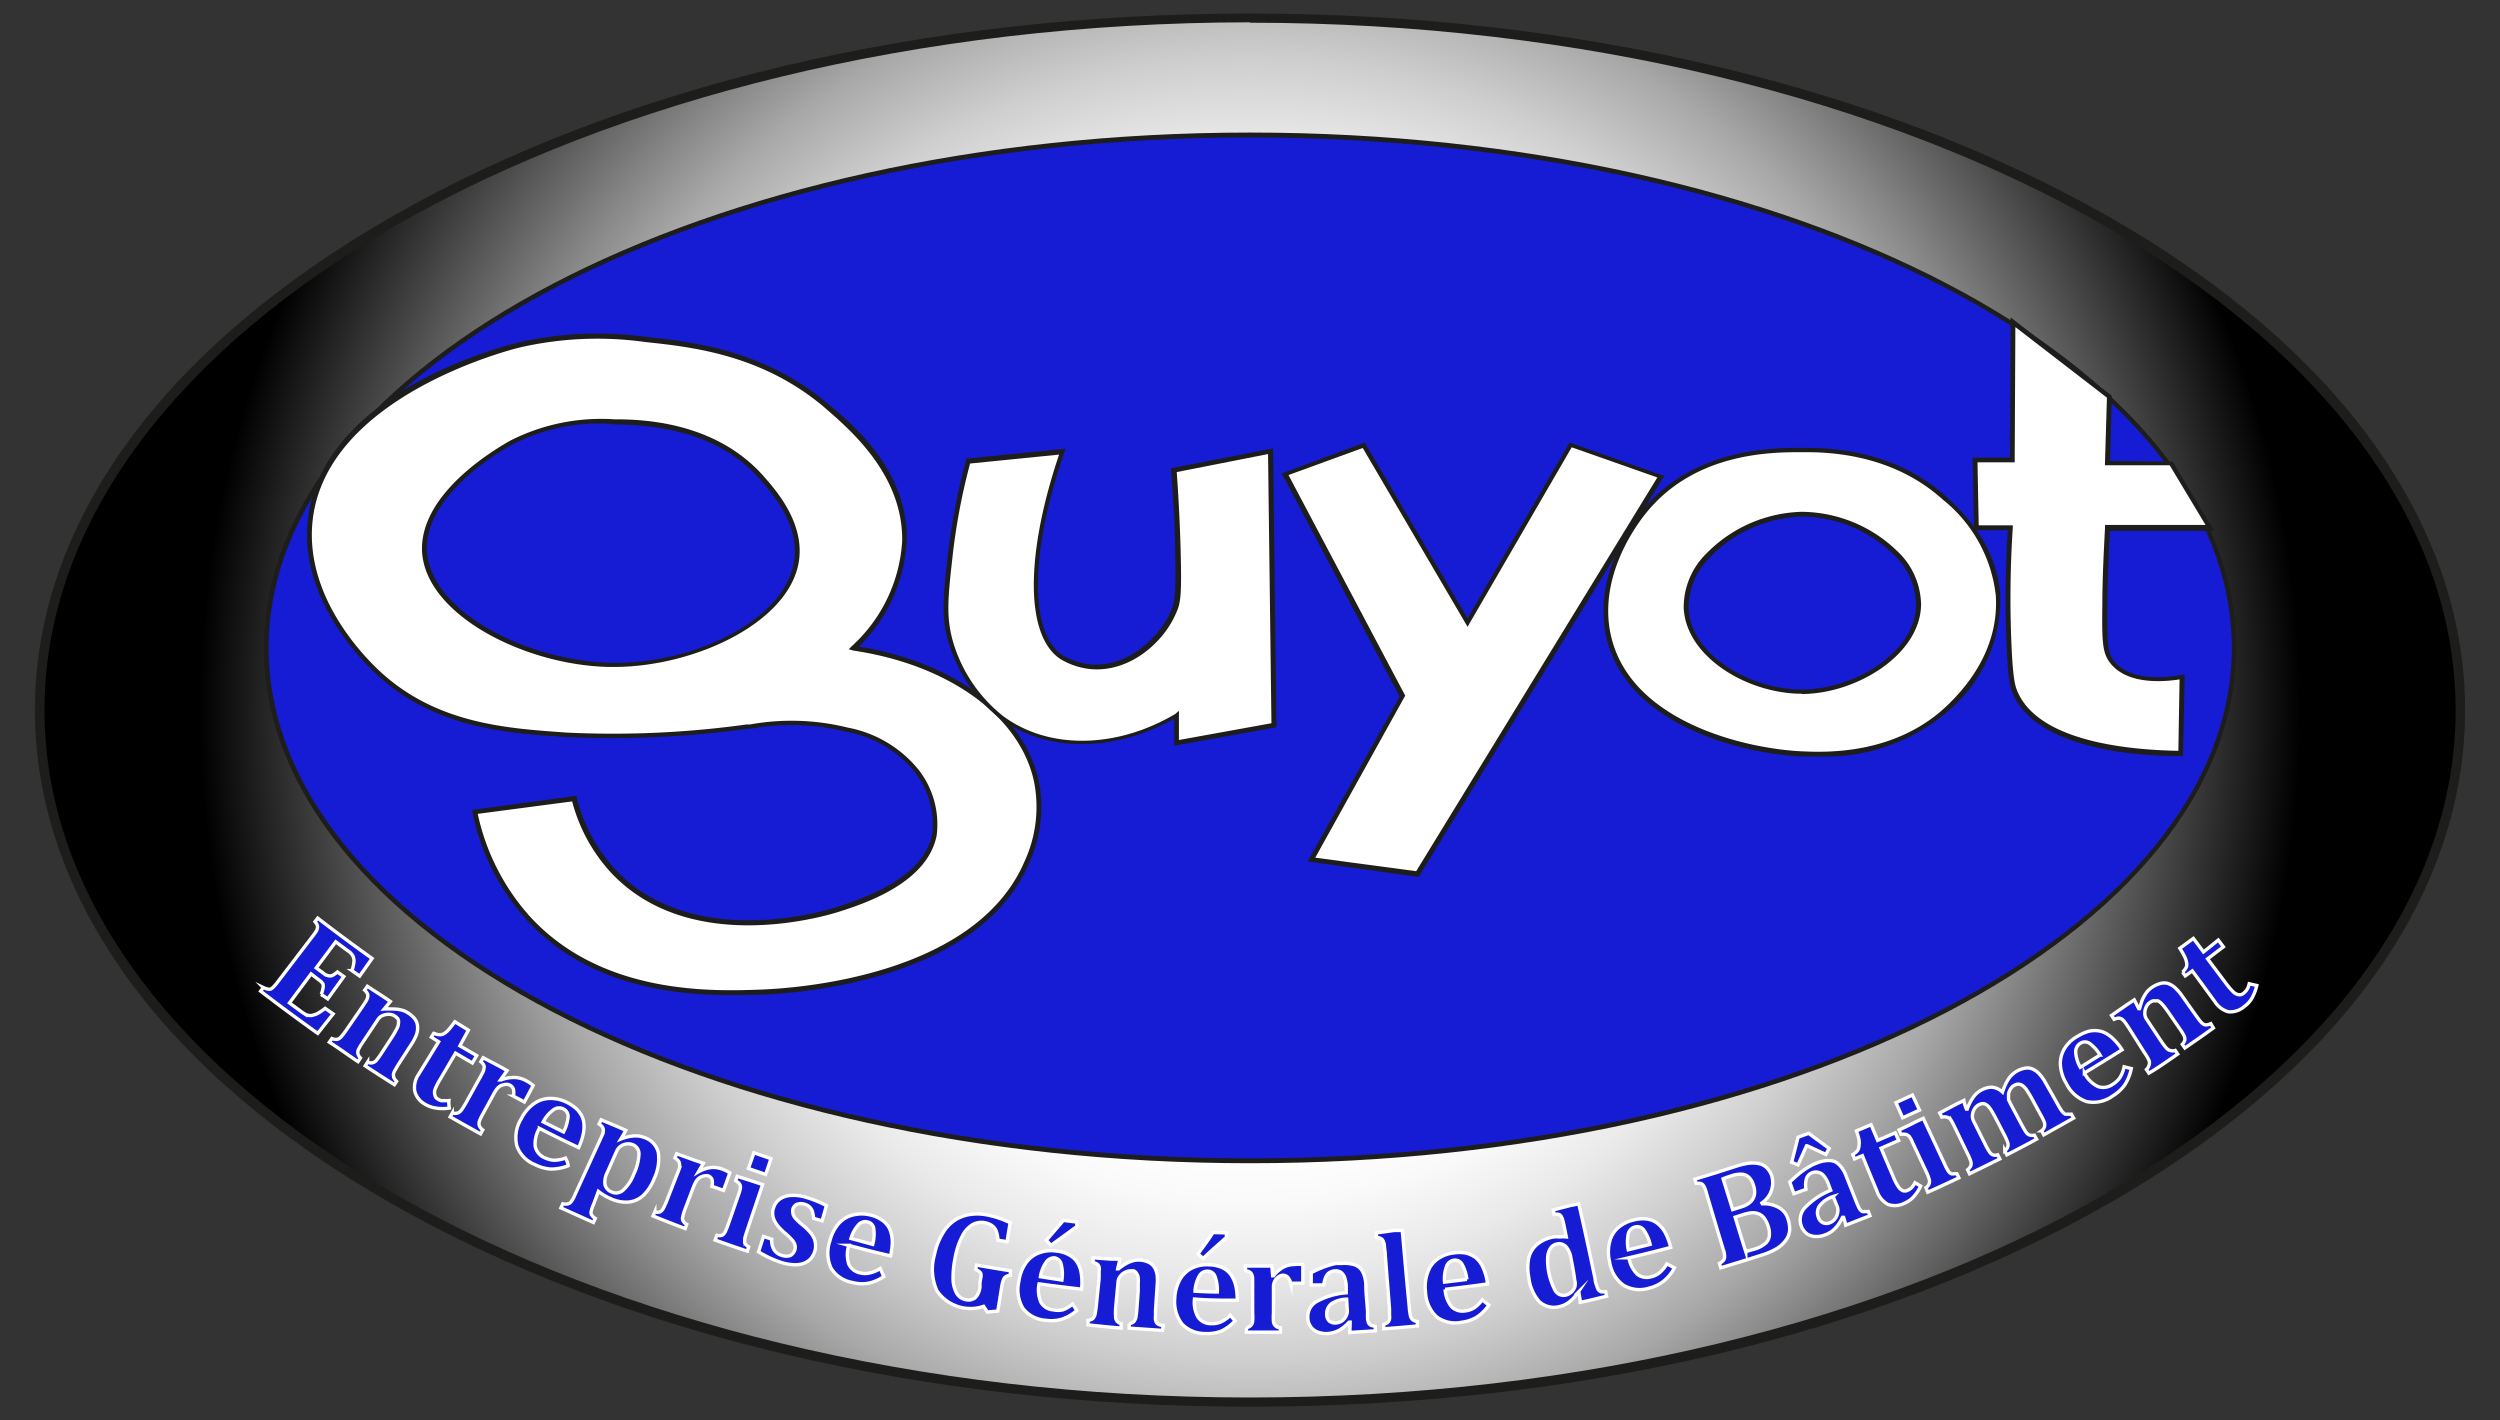 <svg xmlns="http://www.w3.org/2000/svg" xmlns:xlink="http://www.w3.org/1999/xlink" viewBox="0 0 184.83 105"><rect x="0" y="0" width="184.83" height="105" fill="#333333" stroke="none"/><defs><style>.cls-1{fill:url(#Dégradé_sans_nom_14);}.cls-2{fill:#1d1d1b;}.cls-3{fill:#161cd3;}.cls-4{fill:#fff;}.cls-5{fill:#161cd4;stroke:#fff;stroke-miterlimit:10;stroke-width:0.25px;}</style><radialGradient id="Dégradé_sans_nom_14" cx="92.42" cy="52.5" r="77.7" gradientUnits="userSpaceOnUse"><stop offset="0.32" stop-color="#fff"/><stop offset="0.42" stop-color="#fff"/><stop offset="0.47" stop-color="#f9f9f9"/><stop offset="0.54" stop-color="#e9e9e9"/><stop offset="0.62" stop-color="#cecece"/><stop offset="0.71" stop-color="#a8a8a8"/><stop offset="0.77" stop-color="#878787"/><stop offset="1"/></radialGradient></defs><title>logo</title><g id="Calque_3" data-name="Calque 3"><ellipse class="cls-1" cx="92.42" cy="52.5" rx="89.48" ry="51.18"/><path class="cls-2" d="M92.42,104c-24,0-46.5-5.34-63.45-15S2.58,66.3,2.58,52.5,12,25.74,29,16,68.46,1,92.42,1s46.49,5.34,63.45,15,26.38,22.7,26.38,36.5S172.88,79.26,155.87,89,116.38,104,92.42,104Zm0-102.35C43.27,1.68,3.29,24.48,3.29,52.5s40,50.82,89.13,50.82,89.13-22.8,89.13-50.82S141.56,1.68,92.42,1.68Z"/><ellipse class="cls-3" cx="92.42" cy="47.9" rx="72.74" ry="37.92"/><path class="cls-2" d="M92.42,86C52.21,86,19.5,68.91,19.5,47.9S52.21,9.8,92.42,9.8s72.91,17.09,72.91,38.1S132.62,86,92.42,86Zm0-75.84c-40,0-72.56,16.93-72.56,37.74S52.41,85.64,92.42,85.64,165,68.71,165,47.9,132.43,10.16,92.42,10.16Z"/><path class="cls-4" d="M76.64,57.82c-1-4.92-6.35-8.83-13.51-9.9a11.73,11.73,0,0,0,3.74-8c.08-5.1-4-8.44-6-10.1-4.63-3.84-9.87-4.39-13.17-4.74a25.59,25.59,0,0,0-9.37.4c-1,.25-14.46,3.71-15.44,13-.66,6.12,4.54,10.85,5.28,11.5,4.25,3.76,9.49,4.09,13.64,4.35a72.81,72.81,0,0,0,13.38-.6,17.3,17.3,0,0,1,7.42.2,8.66,8.66,0,0,1,5.08,3,6.52,6.52,0,0,1,1.34,4.75c-.66,3.36-5.07,4.83-7,5.48-.59.2-11,3.48-16.79-2.87A12.56,12.56,0,0,1,42.46,59l-7.35,1A16.91,16.91,0,0,0,39,67.79c5.39,6,13.65,5.69,17.34,5.55,1.7-.06,15.81-.77,19.59-9.57A9.94,9.94,0,0,0,76.64,57.82ZM58.92,41.24c-.53,4.7-7.86,8-13.78,7.89S31.62,45.45,31.43,40.7c-.18-4.34,5.86-7.69,6.35-8a14.71,14.71,0,0,1,7.63-1.6c2,0,7.36.13,10.91,4.15C57.2,36.28,59.21,38.56,58.92,41.24Z"/><path class="cls-2" d="M54.06,73.57c-4.17,0-10.72-.65-15.22-5.67a16.87,16.87,0,0,1-3.91-7.84l0-.18,7.71-1.05,0,.15a12.14,12.14,0,0,0,2.77,5.21c5.81,6.32,16.16,3,16.6,2.82,1.88-.62,6.27-2.09,6.91-5.35a6.31,6.31,0,0,0-1.31-4.61,8.42,8.42,0,0,0-5-2.94,16.94,16.94,0,0,0-7.11-.23l-.24,0a73.72,73.72,0,0,1-13.41.61c-4.21-.27-9.45-.6-13.75-4.39-1-.89-6-5.63-5.34-11.66,1-9.3,14.09-12.76,15.58-13.12a26,26,0,0,1,9.43-.41c3.21.34,8.59.91,13.26,4.79,2,1.64,6.1,5.05,6,10.23A11.69,11.69,0,0,1,63.5,47.8c7.08,1.16,12.28,5.05,13.31,10h0a10,10,0,0,1-.75,6.06c-3.71,8.65-17.1,9.58-19.75,9.68C55.69,73.54,54.93,73.57,54.06,73.57ZM35.32,60.17a16.58,16.58,0,0,0,3.78,7.5c5.34,5.93,13.65,5.62,17.2,5.49,2.61-.1,15.81-1,19.44-9.46a9.62,9.62,0,0,0,.72-5.85c-1-4.86-6.25-8.69-13.36-9.75L62.75,48l.25-.25A11.43,11.43,0,0,0,66.7,40c.07-5-4-8.36-5.89-10-4.59-3.81-9.7-4.35-13.08-4.71a25.63,25.63,0,0,0-9.3.4c-.59.14-14.33,3.6-15.32,12.82-.62,5.86,4.24,10.48,5.23,11.35,4.2,3.72,9.38,4,13.53,4.3a71.94,71.94,0,0,0,13.34-.6l.24,0a17.34,17.34,0,0,1,7.26.24,8.84,8.84,0,0,1,5.17,3.07,6.54,6.54,0,0,1,1.37,4.89c-.67,3.47-5.2,5-7.14,5.62-.44.15-11,3.57-17-2.93a12.44,12.44,0,0,1-2.81-5.2Zm10-10.86h-.23c-6.27-.1-13.7-3.87-13.89-8.6C31.07,36.29,37,33,37.7,32.59A14.81,14.81,0,0,1,45.41,31c2,0,7.44.13,11.05,4.21.88,1,2.94,3.33,2.63,6.09l-.17,0,.17,0C58.57,45.91,51.48,49.31,45.37,49.31Zm-.69-18a14,14,0,0,0-6.81,1.59c-.27.14-6.44,3.52-6.26,7.79C31.79,45.24,39,48.86,45.14,49s13.1-3.2,13.6-7.73c.29-2.6-1.7-4.86-2.55-5.82-3.5-4-8.79-4-10.79-4.08Z"/><path class="cls-4" d="M71.58,34.11l7-.71c-2.48,7.21-2.72,13.37-.1,15.17a5,5,0,0,0,2.3.73,6.55,6.55,0,0,0,6-4.11c.28-.67.38-1.28.3-4.36-.06-2.54-.19-4.63-.3-6.07L94,33.35l.26,20.27L87,54.92V52.86c-4.4,2.61-9.54,2.67-12.94.15a11.21,11.21,0,0,1-3.81-5.76c-.46-1.73-.31-3.18,0-6A47.46,47.46,0,0,1,71.58,34.11Z"/><path class="cls-2" d="M86.81,55.13v-2c-4.44,2.51-9.47,2.51-12.87,0a11.35,11.35,0,0,1-3.88-5.87c-.48-1.79-.31-3.32,0-6.08a49,49,0,0,1,1.36-7.15l0-.12,7.36-.74-.09.26c-2.55,7.41-2.61,13.28-.16,15a5.17,5.17,0,0,0,2.21.7c2.67.16,5-2,5.85-4,.26-.63.36-1.22.29-4.29,0-2-.15-4.07-.3-6.06l0-.16,7.54-1.47.25,20.62Zm.35-2.58v2.16L94,53.47l-.25-19.9L87,34.9c.14,2,.24,3.94.29,5.92.08,3.15,0,3.74-.31,4.44-.89,2.17-3.35,4.39-6.2,4.22a5.34,5.34,0,0,1-2.39-.76C75.8,47,75.79,41.05,78.3,33.61l-6.58.66a46.61,46.61,0,0,0-1.31,7c-.33,2.93-.45,4.29,0,6a10.94,10.94,0,0,0,3.75,5.67c3.36,2.49,8.36,2.43,12.74-.16Z"/><path class="cls-4" d="M95,35.11,100.83,33,108.5,46l7.62-13.14,6.67,2.36-18,29.39L97,63.55l6.72-12Z"/><path class="cls-2" d="M104.88,64.84l-8.2-1.15,6.8-12.18L94.76,35l6.14-2.28,7.6,13,7.54-13,7,2.47Zm-7.64-1.43,7.46,1,17.83-29.11-6.33-2.23-7.7,13.27-7.75-13.22-5.49,2,8.63,16.31Z"/><path class="cls-4" d="M147.72,44c-.26-3.83-2.91-6.22-4-7.18-3.93-3.56-8.8-3.56-10.48-3.56-2.21,0-7.92,0-11.65,4.48-.45.54-3.86,4.75-2.65,9.52,1.6,6.29,9.92,8.29,14.3,8.47,1.77.07,6.94.29,10.83-3.46C144.82,51.58,148,48.49,147.72,44Zm-14.44,7.12c-3.82,0-8.41-2.58-8.58-6.17s4.43-6.87,8.53-6.92,8.73,3,8.67,6.67S137.2,51.1,133.28,51.11Z"/><path class="cls-2" d="M134.44,55.93c-.48,0-.87,0-1.17,0-4.29-.18-12.83-2.2-14.46-8.61-1.2-4.71,2-8.89,2.68-9.68,3.79-4.54,9.62-4.53,11.79-4.53,1.63,0,6.62,0,10.6,3.6,1,.93,3.75,3.4,4,7.29h0a10.77,10.77,0,0,1-3.67,8.42A13.91,13.91,0,0,1,134.44,55.93Zm-1.23-22.5c-2.2,0-7.8,0-11.44,4.41-.64.77-3.77,4.82-2.62,9.36,1.58,6.21,9.94,8.17,14.13,8.35,1.7.07,6.87.28,10.71-3.42,2.53-2.43,3.76-5.24,3.56-8.13a10.57,10.57,0,0,0-3.91-7.06c-3.88-3.51-8.76-3.51-10.36-3.51Zm0,17.86c-4,0-8.56-2.71-8.73-6.34a5.57,5.57,0,0,1,1.7-4.05,10.23,10.23,0,0,1,7-3.06h.1a10.26,10.26,0,0,1,6.95,2.87,5.54,5.54,0,0,1,1.8,4c-.06,3.7-4.78,6.58-8.8,6.6h0Zm.08-13.1h-.1a9.89,9.89,0,0,0-6.75,3,5.21,5.21,0,0,0-1.6,3.79c.16,3.44,4.54,6,8.37,6h0c3.86,0,8.39-2.74,8.45-6.24A5.19,5.19,0,0,0,140,41,9.88,9.88,0,0,0,133.33,38.19Z"/><path class="cls-4" d="M148.83,23.82,156,29.34l-.15,4.92,4.71.05,2.86,4.76-7.57,0c-.12,2.11-.18,4-.2,5.77,0,2.73,0,3.49.55,4.16,1.31,1.66,4.31,1.25,5.16,1.1l-.1,5.67c-2.69,0-10.49-.4-12.23-4.51-.2-.47-.35-1.05-.46-3.56a78.52,78.52,0,0,1,.11-8.63h-2.51l-.1-5h2.76Z"/><path class="cls-2" d="M161.39,55.9h-.18c-3.92,0-10.74-.72-12.4-4.62-.2-.48-.35-1-.46-3.62a79.37,79.37,0,0,1,.09-8.46h-2.5l-.1-5.37h2.76l.05-10.37,7.48,5.8L156,34.08l4.63.05,3.08,5.12-7.72,0c-.1,1.85-.17,3.73-.2,5.59,0,2.67,0,3.42.52,4.05,1.18,1.5,3.88,1.23,5,1l.21,0Zm-15.1-17.06h2.52V39a79.58,79.58,0,0,0-.1,8.61c.11,2.54.26,3.07.44,3.5,1.55,3.66,8,4.33,11.9,4.4l.09-5.28c-1.48.23-3.93.31-5.12-1.2-.57-.72-.63-1.51-.59-4.27,0-1.92.1-3.87.2-5.78v-.17l7.43,0-2.65-4.41-4.79,0,.15-5L149,24.18l-.05,10H146.2Z"/><path class="cls-5" d="M27.51,70.86l-.92,1.3-.57-.4a2.68,2.68,0,0,0,.15-.69,1,1,0,0,0-.07-.38,1.09,1.09,0,0,0-.39-.4l-.89-.66-1.44,1.93.55.41a.86.86,0,0,0,.32.16.52.52,0,0,0,.3,0,2.33,2.33,0,0,0,.4-.27l.47.34-1.19,1.65-.48-.34a1.94,1.94,0,0,0,.13-.46.59.59,0,0,0,0-.3.91.91,0,0,0-.26-.27L23,72l-1.6,2.15.93.68.26.17a.75.75,0,0,0,.23.07.71.71,0,0,0,.25,0l.25-.07a1.62,1.62,0,0,0,.29-.15,4.4,4.4,0,0,0,.43-.3l.59.41-1.14,1.44q-2.13-1.52-4.22-3.12l.2-.27a1.69,1.69,0,0,0,.31.11.38.38,0,0,0,.24,0,.78.78,0,0,0,.21-.17,3,3,0,0,0,.26-.3l2.63-3.44a3.43,3.43,0,0,0,.23-.32.66.66,0,0,0,.11-.25.47.47,0,0,0,0-.23,1.07,1.07,0,0,0-.17-.27l.2-.26Q25.49,69.42,27.51,70.86Z"/><path class="cls-5" d="M29.16,80.19c-.73-.46-1.45-.92-2.16-1.39l.18-.28a.51.51,0,0,0,.64-.12,5.76,5.76,0,0,0,.39-.54l.73-1.12c.13-.2.23-.37.3-.5a2.67,2.67,0,0,0,.17-.34.85.85,0,0,0,.05-.25.68.68,0,0,0,0-.21.4.4,0,0,0-.09-.17.71.71,0,0,0-.18-.15.79.79,0,0,0-.4-.13,1.09,1.09,0,0,0-.47.08.77.77,0,0,0-.37.29L26.86,77a5.23,5.23,0,0,0-.35.57.54.54,0,0,0-.05.32.63.63,0,0,0,.19.33l-.18.27c-.71-.47-1.42-1-2.12-1.44l.19-.27a.74.74,0,0,0,.39.06.55.55,0,0,0,.27-.16,5.59,5.59,0,0,0,.4-.52l1.17-1.7.3-.46a.9.9,0,0,0,.11-.27.44.44,0,0,0,0-.23.92.92,0,0,0-.22-.3l.2-.28,1.17.76.53.36-.46.56,0,0a6.92,6.92,0,0,1,.7,0,2.1,2.1,0,0,1,.56.07,1.44,1.44,0,0,1,.51.22,2,2,0,0,1,.52.47,1.05,1.05,0,0,1,.18.53,1.42,1.42,0,0,1-.08.6,3.39,3.39,0,0,1-.35.68l-1,1.55-.21.36a1,1,0,0,0-.13.28.41.41,0,0,0,0,.21.32.32,0,0,0,.06.18,1.4,1.4,0,0,0,.16.2Z"/><path class="cls-5" d="M33.22,81.92a3.11,3.11,0,0,1-1,0,2.15,2.15,0,0,1-.77-.27,1.53,1.53,0,0,1-.79-1,1.72,1.72,0,0,1,.3-1.24l1.47-2.39-.54-.34.18-.29a1.08,1.08,0,0,0,.47.11.65.65,0,0,0,.33-.11,1.56,1.56,0,0,0,.34-.31q.18-.21.42-.54l1,.62L34,77.32l1.24.72-.32.55-1.24-.73L32.54,79.8a4.34,4.34,0,0,0-.38.75.71.71,0,0,0,0,.44.41.41,0,0,0,.21.27,1.22,1.22,0,0,0,.24.11,1,1,0,0,0,.26,0,1.27,1.27,0,0,0,.32,0C33.17,81.57,33.19,81.75,33.22,81.92Z"/><path class="cls-5" d="M37,79.84l.05,0a2.6,2.6,0,0,1,1-.18,1.88,1.88,0,0,1,.83.23,2.82,2.82,0,0,1,.54.36l-.65,1.22-.81-.43a1.24,1.24,0,0,0,0-.5.49.49,0,0,0-.26-.31.46.46,0,0,0-.25-.06.79.79,0,0,0-.3.05.69.69,0,0,0-.27.14,1.12,1.12,0,0,0-.18.2,3.06,3.06,0,0,0-.2.33l-.77,1.41a3.67,3.67,0,0,0-.29.6.54.54,0,0,0,0,.33.67.67,0,0,0,.25.31l-.16.29q-1.12-.62-2.25-1.26l.16-.28a.77.77,0,0,0,.39,0,.53.53,0,0,0,.25-.18,4.69,4.69,0,0,0,.36-.56l1-1.8c.12-.21.2-.37.26-.48a.71.71,0,0,0,.08-.28.34.34,0,0,0,0-.22.85.85,0,0,0-.23-.28l.17-.29,1.22.64.55.31Z"/><path class="cls-5" d="M42,86.19a3.54,3.54,0,0,1-1.28.24,3,3,0,0,1-1.17-.33,2.32,2.32,0,0,1-1.34-1.39,2.62,2.62,0,0,1,.33-2,3,3,0,0,1,.92-1.1,2.07,2.07,0,0,1,1.18-.4,2.7,2.7,0,0,1,1.29.3,3.25,3.25,0,0,1,.67.45,2.13,2.13,0,0,1,.4.52,1.69,1.69,0,0,1,.17.58,2.61,2.61,0,0,1-.05.78,4.48,4.48,0,0,1-.34,1c-1-.46-1.94-.93-2.9-1.42a2.21,2.21,0,0,0-.31,1.35,1.18,1.18,0,0,0,.71.83,1.81,1.81,0,0,0,.7.18,2.61,2.61,0,0,0,.83-.16C41.9,85.8,42,86,42,86.19Zm-.34-2.5A3,3,0,0,0,42,82.57a.61.61,0,0,0-.36-.59.68.68,0,0,0-.72.07,2.58,2.58,0,0,0-.76.89Z"/><path class="cls-5" d="M43.9,89a2.62,2.62,0,0,0-.18.5.47.47,0,0,0,0,.29.86.86,0,0,0,.29.29l-.14.3-2.4-1.08.14-.3A.79.79,0,0,0,42,89a.39.39,0,0,0,.23-.16,2.16,2.16,0,0,0,.26-.47l1.83-4,.21-.46a2,2,0,0,0,.07-.25.6.6,0,0,0,0-.19.44.44,0,0,0-.08-.17,1,1,0,0,0-.23-.2l.15-.31,1.27.53.56.25c-.12.22-.24.43-.37.64l0,0a3.25,3.25,0,0,1,1-.23,1.81,1.81,0,0,1,.77.13,1.55,1.55,0,0,1,1,1.1,3.36,3.36,0,0,1-.3,1.91,3.5,3.5,0,0,1-.8,1.25,1.86,1.86,0,0,1-1.09.5,2.67,2.67,0,0,1-1.33-.25,4,4,0,0,1-.91-.54Zm1-2.33a1.53,1.53,0,0,0-.17.92.79.79,0,0,0,.5.54.76.76,0,0,0,.86-.16,3,3,0,0,0,.77-1.17,3.82,3.82,0,0,0,.38-1.45.72.72,0,0,0-.43-.71.86.86,0,0,0-.45-.07.94.94,0,0,0-.45.16.85.85,0,0,0-.32.38Z"/><path class="cls-5" d="M51.63,86.64l0,0a2.53,2.53,0,0,1,.92-.32,1.88,1.88,0,0,1,.84.11,3,3,0,0,1,.57.28l-.47,1.3-.85-.31a1.1,1.1,0,0,0,0-.5.46.46,0,0,0-.29-.27.65.65,0,0,0-.25,0,.89.89,0,0,0-.53.27,1.07,1.07,0,0,0-.15.22,3.56,3.56,0,0,0-.16.36l-.57,1.5a4.05,4.05,0,0,0-.2.63.45.45,0,0,0,0,.33.62.62,0,0,0,.28.28l-.11.31c-.8-.3-1.59-.61-2.38-.93l.13-.3a.63.63,0,0,0,.38,0,.55.55,0,0,0,.22-.21,4.54,4.54,0,0,0,.28-.6l.75-1.92c.1-.23.16-.41.2-.52a1.18,1.18,0,0,0,0-.29.48.48,0,0,0-.07-.21,1.12,1.12,0,0,0-.27-.24l.13-.31,1.27.46L52,86Z"/><path class="cls-5" d="M53,91.33a.7.7,0,0,0,.38,0,.61.61,0,0,0,.22-.23,5.35,5.35,0,0,0,.25-.61l.77-2.21a3.46,3.46,0,0,0,.11-.38.52.52,0,0,0,0-.25.45.45,0,0,0-.11-.19l-.23-.17.11-.32,1.3.41.58.2-1.14,3.38-.13.41a1,1,0,0,0-.05.23.92.92,0,0,0,0,.16.7.7,0,0,0,0,.14.38.38,0,0,0,.1.13.79.79,0,0,0,.19.15l-.1.32c-.8-.26-1.59-.54-2.38-.82Zm4-5.67-.39,1.17-1.28-.44.41-1.16Z"/><path class="cls-5" d="M57.06,91.62a1.3,1.3,0,0,0,.16.77,1,1,0,0,0,.61.43.91.91,0,0,0,.61,0,.72.72,0,0,0,.33-.42.67.67,0,0,0,0-.37.91.91,0,0,0-.2-.35,6.14,6.14,0,0,0-.56-.54,3.28,3.28,0,0,1-.42-.41,2.08,2.08,0,0,1-.31-.44,1.34,1.34,0,0,1-.15-.48,1.15,1.15,0,0,1,.06-.51,1.21,1.21,0,0,1,.48-.66,1.59,1.59,0,0,1,.86-.26,3.08,3.08,0,0,1,1.09.15,6.4,6.4,0,0,1,.66.23c.22.08.49.21.82.37l-.32,1.13-.63-.19a2.17,2.17,0,0,0-.1-.54.79.79,0,0,0-.22-.32.89.89,0,0,0-.35-.18.87.87,0,0,0-.55,0,.55.55,0,0,0-.31.35.76.76,0,0,0,0,.33.71.71,0,0,0,.16.33,4.37,4.37,0,0,0,.56.53,4,4,0,0,1,.62.61,1.54,1.54,0,0,1,.3.6,1.49,1.49,0,0,1,0,.66,1.56,1.56,0,0,1-.34.64,1.37,1.37,0,0,1-.55.34,1.86,1.86,0,0,1-.72.08,3.31,3.31,0,0,1-.84-.15,7.75,7.75,0,0,1-1.73-.8l.37-1.14Z"/><path class="cls-5" d="M65.34,94.38a3.2,3.2,0,0,1-1.19.5A2.72,2.72,0,0,1,63,94.81a2.28,2.28,0,0,1-1.57-1.08,2.71,2.71,0,0,1-.07-2A3.14,3.14,0,0,1,62,90.47a2.06,2.06,0,0,1,1.06-.64,2.62,2.62,0,0,1,1.3,0,2.32,2.32,0,0,1,.73.3,1.7,1.7,0,0,1,.49.42,1.55,1.55,0,0,1,.28.54,2.63,2.63,0,0,1,.11.76,5.17,5.17,0,0,1-.13,1q-1.55-.36-3.09-.78a2.32,2.32,0,0,0,0,1.38,1.16,1.16,0,0,0,.85.66,1.44,1.44,0,0,0,.71,0,2.31,2.31,0,0,0,.77-.33ZM64.52,92a2.88,2.88,0,0,0,.08-1.16.57.57,0,0,0-.46-.5.67.67,0,0,0-.68.22,2.65,2.65,0,0,0-.55,1Z"/><path class="cls-5" d="M74.68,90.4l-.23,1.4-.66-.11a2.85,2.85,0,0,0-.14-.68.89.89,0,0,0-.31-.4,1.4,1.4,0,0,0-.55-.22,1.38,1.38,0,0,0-.89.15,2,2,0,0,0-.75.84A5.5,5.5,0,0,0,70.61,93a7.43,7.43,0,0,0-.15,1.53,2.31,2.31,0,0,0,.26,1.07,1,1,0,0,0,.68.49.84.84,0,0,0,.7-.14,1.33,1.33,0,0,0,.35-.8l0-.18c0-.25.06-.43.07-.54a.62.62,0,0,0,0-.26.33.33,0,0,0-.11-.15,1.9,1.9,0,0,0-.27-.17l.06-.32c.83.15,1.67.29,2.5.42l0,.33a.79.79,0,0,0-.36.12.5.5,0,0,0-.16.23,2.88,2.88,0,0,0-.11.43l-.3,1.87L73,97l-.28-.42a3,3,0,0,1-3.45-1.15,3.88,3.88,0,0,1-.18-2.68,4.77,4.77,0,0,1,.58-1.52,2.92,2.92,0,0,1,.9-1,2.83,2.83,0,0,1,1.09-.43,3.67,3.67,0,0,1,1.19,0A6.88,6.88,0,0,1,74.68,90.4Z"/><path class="cls-5" d="M79.61,96.89a3.22,3.22,0,0,1-1.11.64,2.75,2.75,0,0,1-1.19.08,2.3,2.3,0,0,1-1.68-.88,2.68,2.68,0,0,1-.3-2,3,3,0,0,1,.51-1.34,2.05,2.05,0,0,1,1-.77,2.51,2.51,0,0,1,1.29-.12,2.28,2.28,0,0,1,.76.2,2.12,2.12,0,0,1,.54.36,1.77,1.77,0,0,1,.34.5,2.43,2.43,0,0,1,.19.75,4.3,4.3,0,0,1,0,1c-1-.11-2.09-.25-3.14-.39a2.29,2.29,0,0,0,.14,1.37,1.14,1.14,0,0,0,.91.55,1.66,1.66,0,0,0,.71,0,2.27,2.27,0,0,0,.72-.43Zm-1.1-2.25a2.94,2.94,0,0,0-.05-1.16A.61.61,0,0,0,78,93a.68.68,0,0,0-.65.31,2.61,2.61,0,0,0-.43,1.08Zm1.1-4.29,0,.33L77.7,92.07l-.34-.38,1.26-1.46Z"/><path class="cls-5" d="M85.94,98.36l-2.46-.17,0-.33a.63.63,0,0,0,.34-.14.82.82,0,0,0,.15-.28,5.82,5.82,0,0,0,.08-.66l.1-1.33c0-.24,0-.44,0-.59a2,2,0,0,0,0-.37.57.57,0,0,0-.07-.25.56.56,0,0,0-.11-.17.33.33,0,0,0-.15-.11.9.9,0,0,0-.22,0,.77.77,0,0,0-.4.09.91.91,0,0,0-.36.29.74.74,0,0,0-.18.43l-.18,1.93a5.76,5.76,0,0,0,0,.66.51.51,0,0,0,.09.3.61.61,0,0,0,.32.2l0,.33c-.82-.07-1.63-.15-2.45-.24l0-.33a.78.78,0,0,0,.35-.13.69.69,0,0,0,.16-.28,6.17,6.17,0,0,0,.1-.65l.21-2.05c0-.25,0-.43,0-.55a.65.65,0,0,0,0-.29.39.39,0,0,0-.12-.19,1.06,1.06,0,0,0-.32-.15l0-.34,1.33.1.62,0c0,.24-.1.48-.14.72l.06,0a3.64,3.64,0,0,1,.57-.39,2.21,2.21,0,0,1,.5-.21,1.73,1.73,0,0,1,1.18.12,1,1,0,0,1,.41.37,1.6,1.6,0,0,1,.2.57,3.71,3.71,0,0,1,0,.76l-.12,1.83c0,.15,0,.29,0,.41a1.47,1.47,0,0,0,0,.32.54.54,0,0,0,.07.19.44.44,0,0,0,.14.13A1,1,0,0,0,86,98Z"/><path class="cls-5" d="M91.31,97.65a3.19,3.19,0,0,1-1,.75,2.72,2.72,0,0,1-1.17.19,2.33,2.33,0,0,1-1.76-.71A2.74,2.74,0,0,1,86.85,96a3.14,3.14,0,0,1,.38-1.39,2.12,2.12,0,0,1,.88-.85,2.5,2.5,0,0,1,1.27-.25,2.59,2.59,0,0,1,.78.13,1.67,1.67,0,0,1,.56.3,1.61,1.61,0,0,1,.39.47,2.56,2.56,0,0,1,.27.72,4.91,4.91,0,0,1,.09,1c-1.06,0-2.11,0-3.16-.09a2.2,2.2,0,0,0,.27,1.35,1.13,1.13,0,0,0,1,.47,1.55,1.55,0,0,0,.69-.13,2.25,2.25,0,0,0,.68-.49ZM90,95.52a3,3,0,0,0-.17-1.15.58.58,0,0,0-.55-.39.67.67,0,0,0-.62.37,2.59,2.59,0,0,0-.31,1.11Q89.19,95.51,90,95.52Zm.67-4.37v.33c-.57.52-1.14,1-1.72,1.56l-.38-.34c.38-.53.75-1,1.11-1.58Z"/><path class="cls-5" d="M94.09,94.32h.06a2.44,2.44,0,0,1,.73-.63,1.73,1.73,0,0,1,.81-.2,2.77,2.77,0,0,1,.63,0l0,1.38-.89,0a1.2,1.2,0,0,0-.22-.44.5.5,0,0,0-.61-.08,1.33,1.33,0,0,0-.24.19.87.87,0,0,0-.15.26,1.14,1.14,0,0,0-.06.25c0,.09,0,.22,0,.4v1.6a4.59,4.59,0,0,0,0,.67.5.5,0,0,0,.51.44v.33c-.84,0-1.67,0-2.51,0v-.33a.63.63,0,0,0,.33-.17.52.52,0,0,0,.13-.29,4.27,4.27,0,0,0,0-.65V95.07c0-.25,0-.43,0-.55a.9.9,0,0,0-.06-.28.37.37,0,0,0-.14-.18.76.76,0,0,0-.33-.12V93.6l1.34,0h.61Z"/><path class="cls-5" d="M99.82,97.75l-.08,0a3,3,0,0,1-.77.62,2.18,2.18,0,0,1-.83.22,1.83,1.83,0,0,1-.77-.13,1.11,1.11,0,0,1-.5-.43,1.14,1.14,0,0,1-.18-.64,1.28,1.28,0,0,1,.68-1.18,5.35,5.35,0,0,1,2.16-.63l0-.48a2.21,2.21,0,0,0-.14-.71.8.8,0,0,0-.29-.35.7.7,0,0,0-.39-.08.85.85,0,0,0-.38.1.68.68,0,0,0-.29.31,1.77,1.77,0,0,0-.17.63l-.93,0,0-.91c.29-.15.54-.26.74-.34a5.71,5.71,0,0,1,.58-.21,4.79,4.79,0,0,1,.51-.13l.46,0a2.41,2.41,0,0,1,.95.11,1.07,1.07,0,0,1,.56.49,2.38,2.38,0,0,1,.24,1c0,.66.09,1.31.13,2a4.35,4.35,0,0,0,0,.51,1.46,1.46,0,0,0,.06.26.39.39,0,0,0,.1.14.41.41,0,0,0,.13.08l.28.06,0,.33-1.89.12C99.81,98.19,99.82,98,99.82,97.75Zm-.26-1.7a2.1,2.1,0,0,0-1.13.34.93.93,0,0,0-.34.81.64.64,0,0,0,.19.47.68.68,0,0,0,.49.14.88.88,0,0,0,.43-.14,1,1,0,0,0,.31-.35.86.86,0,0,0,.1-.44Z"/><path class="cls-5" d="M104.19,96.63a3.82,3.82,0,0,0,.09.66.55.55,0,0,0,.15.27.64.64,0,0,0,.36.14l0,.33q-1.24.12-2.49.21l0-.33a.91.91,0,0,0,.24-.1.34.34,0,0,0,.12-.12.59.59,0,0,0,.07-.16,1,1,0,0,0,0-.28c0-.11,0-.28,0-.49l-.31-3.91c0-.28-.05-.5-.06-.63s0-.25-.06-.34a.51.51,0,0,0-.09-.21.31.31,0,0,0-.15-.12.82.82,0,0,0-.3-.07l0-.33,1.32-.18.59,0C103.84,92.82,104,94.73,104.19,96.63Z"/><path class="cls-5" d="M110.07,96.49a3.09,3.09,0,0,1-.91.9,2.84,2.84,0,0,1-1.13.37,2.28,2.28,0,0,1-1.85-.43,2.7,2.7,0,0,1-.79-1.83,3.08,3.08,0,0,1,.16-1.42,2,2,0,0,1,.74-1,2.53,2.53,0,0,1,1.21-.45,2.6,2.6,0,0,1,.79,0,1.92,1.92,0,0,1,.61.22,1.57,1.57,0,0,1,.46.39,2.47,2.47,0,0,1,.37.68,4.45,4.45,0,0,1,.25,1c-1,.15-2.09.28-3.14.4a2.21,2.21,0,0,0,.48,1.29,1.14,1.14,0,0,0,1,.31,1.57,1.57,0,0,0,.67-.23,2.34,2.34,0,0,0,.59-.59Zm-1.62-1.9a3,3,0,0,0-.35-1.11.59.59,0,0,0-.61-.31.68.68,0,0,0-.55.47,2.69,2.69,0,0,0-.14,1.15Z"/><path class="cls-5" d="M117.93,94.55c0,.25.1.43.13.54a1,1,0,0,0,.11.27.55.55,0,0,0,.19.14,1.33,1.33,0,0,0,.35,0l.07.33-1.35.33-.6.12c0-.24-.07-.48-.1-.72h-.07a2.93,2.93,0,0,1-.65.7,1.72,1.72,0,0,1-.73.34,1.6,1.6,0,0,1-1.48-.37,3.21,3.21,0,0,1-.77-1.79,3.52,3.52,0,0,1,0-1.46,1.92,1.92,0,0,1,.64-1,2.54,2.54,0,0,1,1.21-.53,2,2,0,0,1,.42,0,2.88,2.88,0,0,1,.5,0l-.09-.45c-.07-.35-.12-.6-.16-.74a1.07,1.07,0,0,0-.13-.33.35.35,0,0,0-.17-.15.92.92,0,0,0-.35,0l-.06-.33,1.29-.33.59-.12C117.14,90.82,117.54,92.68,117.93,94.55ZM116.14,93a1.6,1.6,0,0,0-.38-.85.7.7,0,0,0-.66-.18.71.71,0,0,0-.47.32,1.34,1.34,0,0,0-.21.69,4.85,4.85,0,0,0,.55,2.42.72.72,0,0,0,.75.36,1,1,0,0,0,.41-.19.92.92,0,0,0,.29-.4.86.86,0,0,0,0-.53C116.36,94.1,116.25,93.56,116.14,93Z"/><path class="cls-5" d="M123.79,93.73a3.1,3.1,0,0,1-.81,1,2.85,2.85,0,0,1-1.08.51A2.31,2.31,0,0,1,120,95a2.61,2.61,0,0,1-1-1.72,3,3,0,0,1,0-1.44,2,2,0,0,1,.62-1.06,2.6,2.6,0,0,1,1.16-.58,2.52,2.52,0,0,1,.79-.09,1.82,1.82,0,0,1,.63.14,1.58,1.58,0,0,1,.5.34,2.33,2.33,0,0,1,.46.63,5.29,5.29,0,0,1,.36,1c-1,.27-2.06.53-3.09.77a2.22,2.22,0,0,0,.63,1.23,1.14,1.14,0,0,0,1,.18,1.47,1.47,0,0,0,.64-.31,2.28,2.28,0,0,0,.53-.65ZM122,92a3.13,3.13,0,0,0-.47-1.06.6.6,0,0,0-.65-.23.68.68,0,0,0-.5.52,2.84,2.84,0,0,0,0,1.17Z"/><path class="cls-5" d="M130.29,89a2.24,2.24,0,0,1,1.21.27,1.41,1.41,0,0,1,.68.83,2.17,2.17,0,0,1,.13.88,1.46,1.46,0,0,1-.3.74,2.3,2.3,0,0,1-.67.6,5.27,5.27,0,0,1-1.12.48c-1,.32-2,.63-3,.93l-.1-.32a1.25,1.25,0,0,0,.26-.19.33.33,0,0,0,.11-.2.63.63,0,0,0,0-.27q0-.15-.09-.39c-.42-1.38-.83-2.76-1.24-4.15a3.24,3.24,0,0,0-.12-.37.89.89,0,0,0-.14-.24.4.4,0,0,0-.19-.11,1.35,1.35,0,0,0-.31,0l-.1-.31c1-.3,2-.61,3-.94a6.41,6.41,0,0,1,.86-.22,2.31,2.31,0,0,1,.83,0,1.13,1.13,0,0,1,.6.29,1.46,1.46,0,0,1,.4.63,1.82,1.82,0,0,1-.73,2Zm-1.56.23a1.69,1.69,0,0,0,.7-.38,1,1,0,0,0,.28-.52,1.5,1.5,0,0,0-.09-.75,1.21,1.21,0,0,0-.36-.58.84.84,0,0,0-.53-.19,2.07,2.07,0,0,0-.72.12,6.5,6.5,0,0,0-.62.22l.71,2.28Zm.34,3.3.67-.19a2.3,2.3,0,0,0,.72-.36.92.92,0,0,0,.34-.54,1.65,1.65,0,0,0-.09-.82,2,2,0,0,0-.28-.56.94.94,0,0,0-.39-.31,1.11,1.11,0,0,0-.48-.09,2.79,2.79,0,0,0-.62.12l-.66.21C128.54,90.85,128.8,91.7,129.07,92.54Z"/><path class="cls-5" d="M136.3,90h-.08a3.07,3.07,0,0,1-.56.83,1.91,1.91,0,0,1-.74.47,1.64,1.64,0,0,1-.77.11,1.14,1.14,0,0,1-.62-.24,1.32,1.32,0,0,1-.07-1.9A5.53,5.53,0,0,1,135.35,88l-.17-.45a2,2,0,0,0-.35-.63.71.71,0,0,0-.38-.24.74.74,0,0,0-.41,0,.72.72,0,0,0-.52.6,1.86,1.86,0,0,0,0,.65l-.89.32-.31-.86c.24-.23.45-.41.61-.55a4.4,4.4,0,0,1,.5-.38,5.19,5.19,0,0,1,.46-.28,2.68,2.68,0,0,1,.42-.19,2.31,2.31,0,0,1,.95-.19,1,1,0,0,1,.69.29,2.27,2.27,0,0,1,.54.86l.72,1.82c.08.21.15.36.2.47a.82.82,0,0,0,.15.23.31.31,0,0,0,.13.1.33.33,0,0,0,.15,0,1.12,1.12,0,0,0,.29,0l.12.31-1.79.7C136.43,90.4,136.36,90.19,136.3,90Zm-2.58-6.21c.5.38,1,.74,1.51,1.11l-.24.45-1.38-.64h-.05l-.63,1.41-.47-.19c.16-.61.32-1.23.47-1.85Zm1.81,4.67a2.1,2.1,0,0,0-1,.68.89.89,0,0,0-.09.87.63.63,0,0,0,.33.39.65.65,0,0,0,.51,0,.76.76,0,0,0,.37-.27.86.86,0,0,0,.2-.42.9.9,0,0,0,0-.46Z"/><path class="cls-5" d="M142,87.69a3.32,3.32,0,0,1-.55.82,1.93,1.93,0,0,1-.66.45,1.51,1.51,0,0,1-1.22.08,1.77,1.77,0,0,1-.81-1c-.36-.87-.72-1.73-1.07-2.6l-.58.24-.13-.32a1.29,1.29,0,0,0,.36-.31.75.75,0,0,0,.1-.33,1.61,1.61,0,0,0,0-.46,5.93,5.93,0,0,0-.19-.65l1.08-.46.49,1.16,1.3-.56.25.57-1.3.57c.29.69.59,1.39.89,2.08a3.61,3.61,0,0,0,.38.75.81.81,0,0,0,.32.3.45.45,0,0,0,.34,0,1,1,0,0,0,.23-.13.76.76,0,0,0,.18-.18,1.14,1.14,0,0,0,.17-.27Z"/><path class="cls-5" d="M142.39,87.81a.67.67,0,0,0,.24-.3.58.58,0,0,0,0-.32,3.71,3.71,0,0,0-.24-.61l-1-2.13a1.87,1.87,0,0,0-.18-.35.44.44,0,0,0-.18-.18.37.37,0,0,0-.21-.06,1,1,0,0,0-.28,0l-.14-.32q.62-.28,1.23-.6l.56-.26L143.74,86c.08.17.14.3.19.39a2.05,2.05,0,0,0,.12.2.63.63,0,0,0,.1.12.37.37,0,0,0,.12.07.31.31,0,0,0,.17,0l.24,0,.14.3c-.76.36-1.53.72-2.3,1.06Zm-1-6.85.52,1.11-1.24.57-.5-1.12Z"/><path class="cls-5" d="M145.38,82h.06a3.63,3.63,0,0,1,.47-.91,1.74,1.74,0,0,1,.58-.5,1.79,1.79,0,0,1,.59-.2,1.06,1.06,0,0,1,.5.06,1.43,1.43,0,0,1,.47.29,4.12,4.12,0,0,1,.46-1,1.88,1.88,0,0,1,1.23-.77.91.91,0,0,1,.54.07,1.44,1.44,0,0,1,.49.36,3.31,3.31,0,0,1,.46.65l.9,1.59q.1.2.21.36a1.46,1.46,0,0,0,.19.25.56.56,0,0,0,.16.12.64.64,0,0,0,.2,0,.85.85,0,0,0,.25,0l.17.29-2.21,1.24-.16-.3a.57.57,0,0,0,.21-.29.63.63,0,0,0,0-.32,3.69,3.69,0,0,0-.29-.59l-.64-1.18c-.15-.27-.28-.48-.38-.63a1.33,1.33,0,0,0-.32-.34.59.59,0,0,0-.29-.1.67.67,0,0,0-.31.09.58.58,0,0,0-.19.15,1.1,1.1,0,0,0-.14.21,1.86,1.86,0,0,0-.09.24.91.91,0,0,0,0,.23,1,1,0,0,0,0,.24l.19.39.77,1.44c.11.2.19.35.26.46a.92.92,0,0,0,.18.23.51.51,0,0,0,.21.1.88.88,0,0,0,.3,0l.16.29c-.73.4-1.46.78-2.2,1.16l-.15-.3a.6.6,0,0,0,.22-.29.58.58,0,0,0,0-.31,4.44,4.44,0,0,0-.27-.61c-.21-.4-.41-.8-.62-1.19-.1-.2-.19-.36-.27-.49a2,2,0,0,0-.21-.31.76.76,0,0,0-.18-.18.7.7,0,0,0-.19-.1.58.58,0,0,0-.19,0,.85.85,0,0,0-.22.08.88.88,0,0,0-.3.28,1,1,0,0,0-.16.44.8.8,0,0,0,.07.46l.87,1.74a5,5,0,0,0,.32.57.53.53,0,0,0,.25.21.54.54,0,0,0,.36,0l.15.3-2.24,1.1-.14-.3a.75.75,0,0,0,.24-.3.66.66,0,0,0,0-.31,4.79,4.79,0,0,0-.26-.61l-.9-1.86c-.11-.22-.19-.39-.25-.49a.92.92,0,0,0-.18-.23.4.4,0,0,0-.21-.09.8.8,0,0,0-.35,0l-.15-.31,1.21-.64.57-.28C145.21,81.55,145.3,81.78,145.38,82Z"/><path class="cls-5" d="M157.57,79a3.42,3.42,0,0,1-.49,1.22,3.11,3.11,0,0,1-.92.83,2.4,2.4,0,0,1-1.9.39,2.61,2.61,0,0,1-1.49-1.33,3,3,0,0,1-.44-1.37,2.1,2.1,0,0,1,.3-1.21,2.53,2.53,0,0,1,1-.93,3,3,0,0,1,.74-.34,1.89,1.89,0,0,1,.66-.06,1.72,1.72,0,0,1,.59.16,2.41,2.41,0,0,1,.63.46,4.27,4.27,0,0,1,.64.79c-.93.59-1.86,1.16-2.79,1.72a2.21,2.21,0,0,0,1,1,1.19,1.19,0,0,0,1.09-.16,1.74,1.74,0,0,0,.54-.5,2.43,2.43,0,0,0,.31-.8Zm-2.31-1a2.93,2.93,0,0,0-.77-.86.62.62,0,0,0-.7,0,.73.73,0,0,0-.33.66,2.6,2.6,0,0,0,.34,1.11Z"/><path class="cls-5" d="M163.64,76c-.7.51-1.41,1-2.11,1.48l-.19-.27a.71.71,0,0,0,.19-.33.63.63,0,0,0-.06-.31,4.5,4.5,0,0,0-.35-.56l-.76-1.1c-.14-.2-.25-.36-.35-.48a2.53,2.53,0,0,0-.25-.28,1.37,1.37,0,0,0-.21-.15.53.53,0,0,0-.2,0,.4.4,0,0,0-.19,0,1.08,1.08,0,0,0-.21.11.75.75,0,0,0-.27.33,1,1,0,0,0-.11.46.77.77,0,0,0,.13.45l1.07,1.61a4.59,4.59,0,0,0,.4.53.54.54,0,0,0,.27.17.61.61,0,0,0,.38,0l.18.27c-.7.48-1.42,1-2.13,1.41l-.18-.27a.73.73,0,0,0,.2-.34.51.51,0,0,0,0-.31,3.34,3.34,0,0,0-.33-.57L157.39,76c-.14-.21-.24-.36-.31-.45a1,1,0,0,0-.21-.21.57.57,0,0,0-.22-.07,1,1,0,0,0-.35.09l-.19-.29,1.14-.79.54-.36.33.65.06,0c.08-.28.15-.5.22-.68a3,3,0,0,1,.28-.49,1.65,1.65,0,0,1,.4-.39,2.14,2.14,0,0,1,.64-.3,1.06,1.06,0,0,1,.56,0,1.49,1.49,0,0,1,.52.31,3.63,3.63,0,0,1,.5.57l1.06,1.5.25.34a2.62,2.62,0,0,0,.21.23.54.54,0,0,0,.18.1.44.44,0,0,0,.2,0,1,1,0,0,0,.25-.08Z"/><path class="cls-5" d="M166.85,72.86a3.7,3.7,0,0,1-.36.94,2,2,0,0,1-.56.61,1.56,1.56,0,0,1-1.19.39,1.73,1.73,0,0,1-1-.76c-.55-.75-1.1-1.51-1.66-2.26l-.52.37-.2-.28a1.38,1.38,0,0,0,.29-.39.69.69,0,0,0,0-.35,1.48,1.48,0,0,0-.15-.43,5.69,5.69,0,0,0-.34-.59l1-.73.75,1L164,69.5l.38.5-1.17.89,1.36,1.81a5.43,5.43,0,0,0,.55.64.73.73,0,0,0,.39.2.43.43,0,0,0,.34-.09,1.84,1.84,0,0,0,.2-.19,1.4,1.4,0,0,0,.14-.22,1.62,1.62,0,0,0,.1-.31Z"/></g></svg>